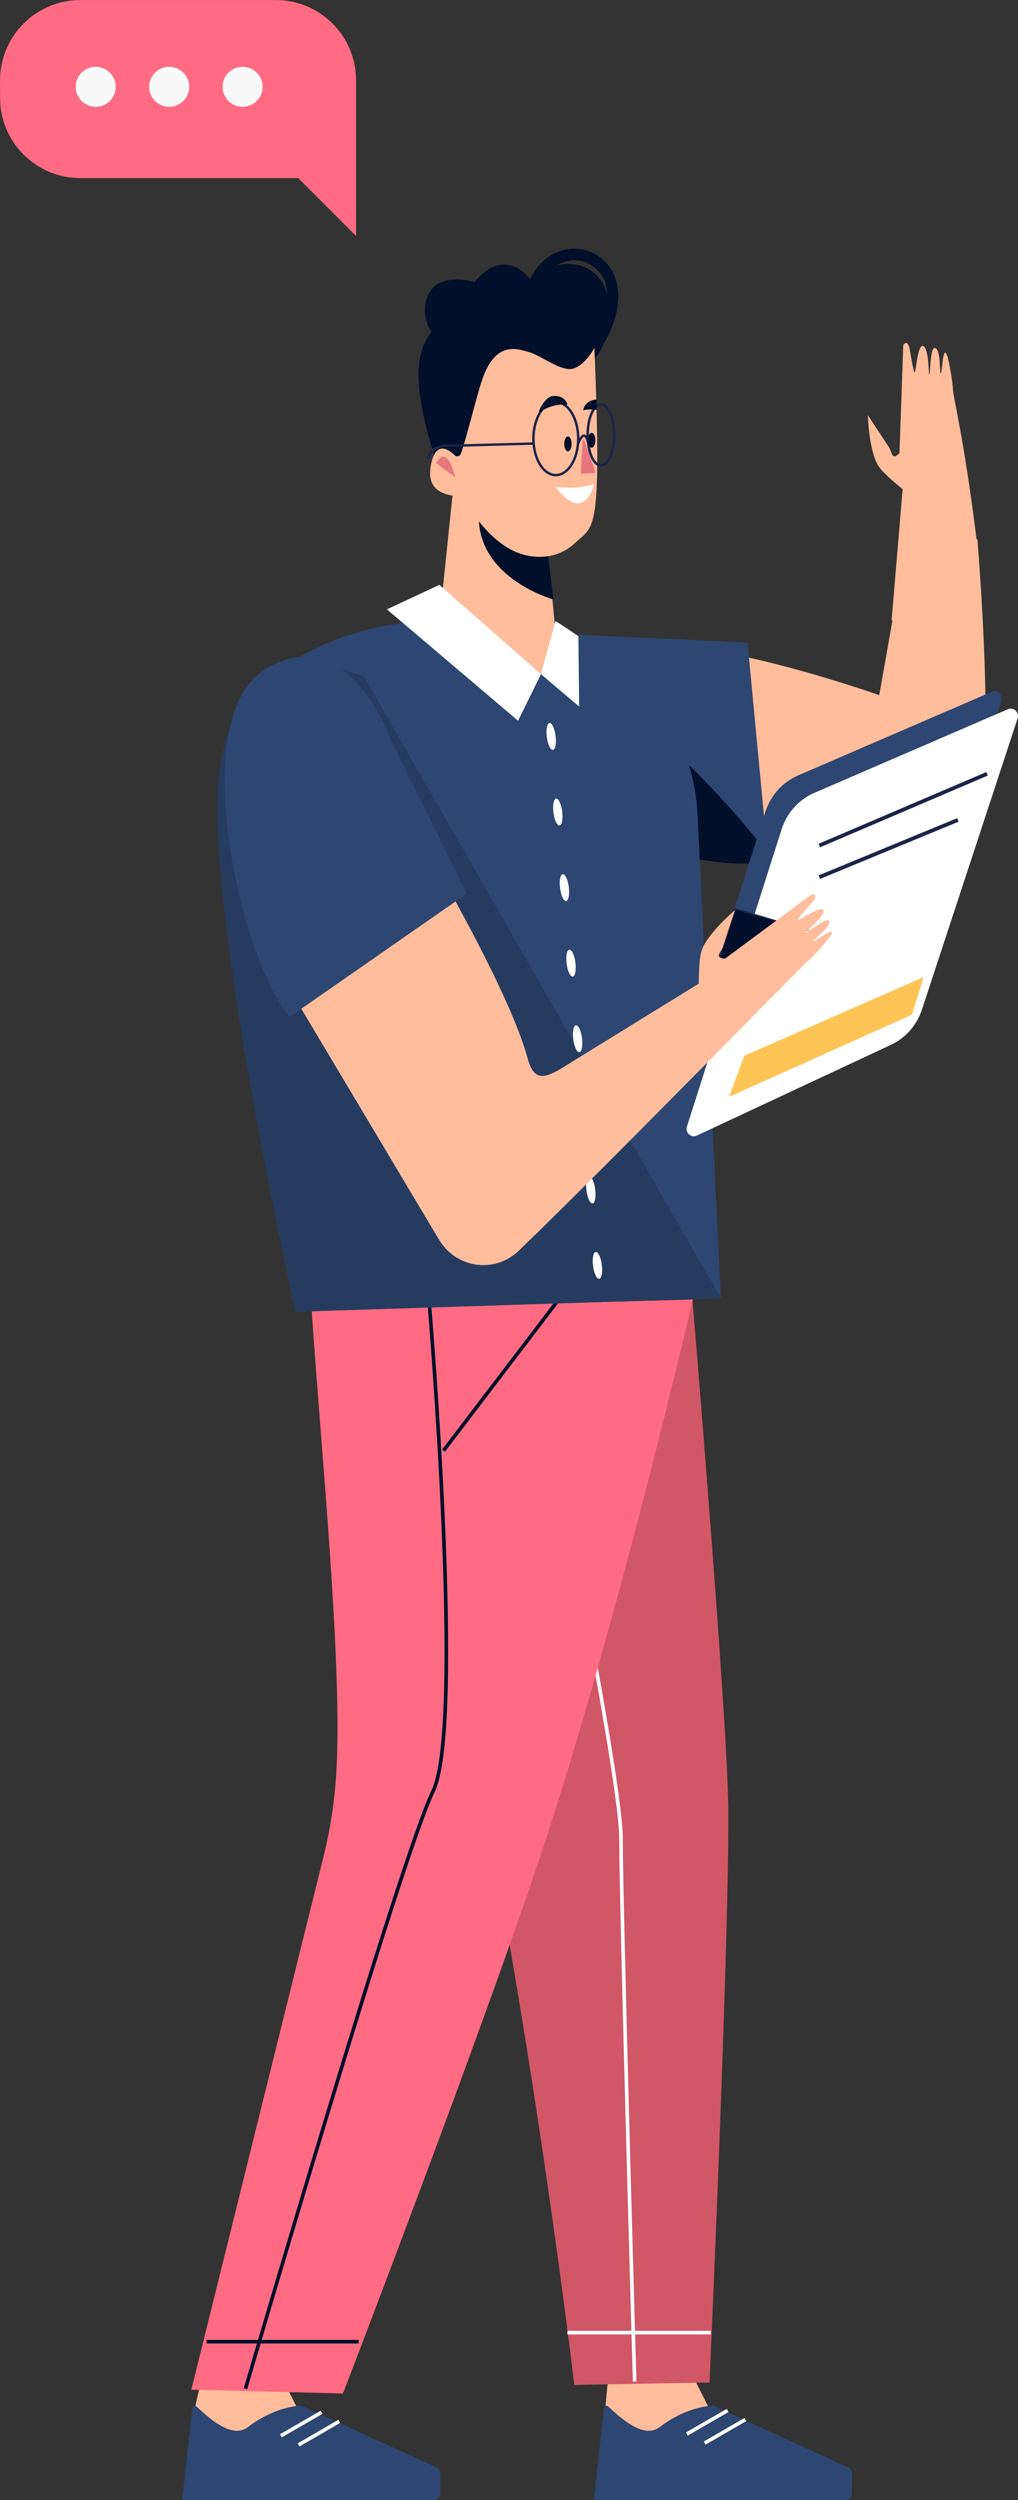 <?xml version="1.0" encoding="UTF-8"?> <!-- Creator: CorelDRAW 2020 (64-Bit) --> <svg xmlns="http://www.w3.org/2000/svg" xmlns:xlink="http://www.w3.org/1999/xlink" xmlns:xodm="http://www.corel.com/coreldraw/odm/2003" xml:space="preserve" width="48.514mm" height="119.099mm" style="shape-rendering:geometricPrecision; text-rendering:geometricPrecision; image-rendering:optimizeQuality; fill-rule:evenodd; clip-rule:evenodd" viewBox="0 0 238.61 585.78"><rect x="0" y="0" width="238.61" height="585.78" fill="#333333" stroke="none"/> <defs> <style type="text/css"> <![CDATA[ .str2 {stroke:#010F2A;stroke-width:0.89;stroke-miterlimit:22.926} .str4 {stroke:#1C2449;stroke-width:0.89;stroke-miterlimit:10} .str5 {stroke:#1C2449;stroke-width:0.57;stroke-miterlimit:10} .str6 {stroke:#1C2449;stroke-width:0.58;stroke-miterlimit:10} .str1 {stroke:#010F2A;stroke-width:0.84;stroke-miterlimit:10} .str0 {stroke:white;stroke-width:0.84;stroke-miterlimit:10} .str3 {stroke:#1C2449;stroke-width:0.37;stroke-miterlimit:22.926} .fil2 {fill:none;fill-rule:nonzero} .fil3 {fill:#010F2A;fill-rule:nonzero} .fil6 {fill:#263B60;fill-rule:nonzero} .fil1 {fill:#2D4672;fill-rule:nonzero} .fil4 {fill:#D15767;fill-rule:nonzero} .fil9 {fill:#E6777C;fill-rule:nonzero} .fil10 {fill:#F9F9F9;fill-rule:nonzero} .fil5 {fill:#FF6B82;fill-rule:nonzero} .fil0 {fill:#FFBD9C;fill-rule:nonzero} .fil8 {fill:#FFC456;fill-rule:nonzero} .fil7 {fill:white;fill-rule:nonzero} ]]> </style> </defs> <g id="Слой_x0020_1">  <polygon class="fil0" points="166.01,563.87 162.67,557.27 142.76,557.99 142.32,563.87 151.67,580.1 168.5,567.12 "></polygon> <path class="fil0" d="M153.87 557.93l-0.84 15.33c0,0 -5.17,-2.93 -11.22,-8.35l0.83 -8.68 11.22 1.7z"></path> <path class="fil1" d="M167.21 563.65c0,0 -5.85,-0.11 -12.65,5.05 -4.05,3.07 -10.17,-3.26 -12.05,-4.9 -0.38,-0.33 -0.9,-0.03 -0.96,0.56l-2.35 21.43 59.24 0c0.69,0 1.25,-0.73 1.25,-1.62l0 -4.51c0,-0.7 -0.34,-1.32 -0.85,-1.54l-31.62 -14.46z"></path> <line class="fil2 str0" x1="170.54" y1="564.77" x2="161" y2="570.29"></line> <line class="fil2 str0" x1="174.7" y1="566.9" x2="165.16" y2="572.41"></line> <polygon class="fil0" points="69.5,563.87 66.16,557.27 47.89,554.53 45.8,563.87 55.16,580.1 71.99,567.12 "></polygon> <path class="fil0" d="M55.37 557.51l1.66 14.48c0,0 -5.17,-2.94 -11.22,-8.35l1.66 -7.4 7.9 1.28z"></path> <path class="fil1" d="M70.7 563.65c0,0 -5.85,-0.11 -12.65,5.05 -4.05,3.07 -10.17,-3.26 -12.04,-4.9 -0.38,-0.33 -0.9,-0.03 -0.96,0.56l-2.35 21.43 59.24 0c0.69,0 1.25,-0.73 1.25,-1.62l0 -4.51c0,-0.7 -0.34,-1.32 -0.85,-1.54l-31.62 -14.46z"></path> <line class="fil2 str0" x1="75.37" y1="565.2" x2="65.83" y2="570.71"></line> <line class="fil2 str0" x1="79.52" y1="567.32" x2="69.99" y2="572.84"></line> <path class="fil3" d="M141.53 80.43c4.11,-6.55 5.47,-16.35 -1.73,-20.72 -3.75,-2.28 -8.62,-1.75 -11.96,1.02 -1.55,1.29 -2.71,2.91 -3.65,4.68 -1.46,-2.05 -3.62,-3.46 -6.3,-3.41 -2.29,0.05 -4.96,1.81 -6.66,4.11 -2.3,-0.72 -4.94,-0.79 -6.91,-0.29 -5.09,1.28 -5.99,7.96 -3.18,11.88 -3.62,4.85 -4.66,11.64 0.49,28.57l0.05 0.18 7 3.77 0.21 -0.4 0.21 -0.4 -0.54 -0.29 6.98 -22.57c0.9,-0.63 6.7,-4.47 9.74,-2.11 3.09,2.4 6.62,4.7 9.38,3.6 1.23,-0.49 2.34,-1.71 3.15,-2.83 1.76,-1.07 2.95,-2.79 3.72,-4.79zm-3.06 -18.38l0 0c2.68,1.62 3.77,4.22 3.84,7.09 -1.21,-5.64 -6.53,-8.37 -11.87,-6.93 2.42,-1.48 5.46,-1.71 8.04,-0.16zm-34.48 44.38l0 0c0.81,0.26 1.99,0.79 3.06,1.88l-1.52 -0.82 -1.54 -1.06z"></path> <path class="fil4" d="M162.31 304.5c0,0 7.62,91.13 8.33,116.3 0.72,25.18 -4.34,137.42 -4.34,137.42l-31.69 0.56c0,0 -22.14,-188.31 -52.92,-249.03l80.61 -5.26z"></path> <path class="fil2 str0" d="M123.88 309.31c0,0 21.68,105.27 21.68,121.44 0,16.16 3.2,127.24 3.2,127.24"></path> <line class="fil2 str0" x1="133" y1="546.53" x2="166.58" y2="546.53"></line> <path class="fil5" d="M162.38 304.5c0,0 -17.61,75.96 -35.51,129.7 -14.46,43.43 -46.48,126.59 -46.48,126.59l-35.54 -0.89 30.86 -124.42c1.64,-6.48 2.68,-13.11 3.1,-19.79 1.59,-25.24 -3.6,-76.23 -5.77,-108.9l89.33 -2.3z"></path> <path class="fil2 str1" d="M100.66 305.91c0,0 8.32,98.46 0.84,113.77 -7.48,15.31 -43.96,139.99 -43.96,139.99"></path> <line class="fil2 str1" x1="48.42" y1="548.65" x2="84.07" y2="548.65"></line> <line class="fil2 str1" x1="130.51" y1="305.06" x2="103.97" y2="339.86"></line> <path class="fil0" d="M119.79 161.13c0,0 -1.01,-8.18 6.55,-9.37 7.56,-1.19 27.94,-6.59 79.75,11.1 0,0 3.69,-20.61 6.36,-36.47l16.65 0c1.53,19.42 4.32,64.75 -2.26,70.41 -8.41,7.23 -115.41,-11.02 -107.04,-35.68z"></path> <path class="fil1" d="M135.1 148.68c0,0 -29.24,-4.85 -28.39,17.95 0.85,22.8 57.83,38.28 73.31,34.57l-4.8 -50.65 -40.12 -1.87z"></path> <path class="fil3 str2" d="M179.8 200.47c-4.55,5.45 -49.03,-6 -53.91,-13.42 0,0 -0.76,-24.9 1.14,-25.42 19.31,-5.24 52.78,38.84 52.78,38.84z"></path> <path class="fil1" d="M93.51 146.1c0,0 -39.79,4.06 -42.3,37.02 -2.51,32.95 18.08,124.22 18.08,124.22l99.67 -3.17 -5.45 -113.26c-0.4,-8.4 -2.99,-16.54 -7.5,-23.57 -4.16,-6.5 -9.03,-13.86 -11.8,-14.21l-44.62 -11.47 -6.08 4.44z"></path> <path class="fil6" d="M85.29 158.51c-24.18,-9.7 -32.83,8.14 -34.08,24.61 -2.51,32.95 18.08,124.22 18.08,124.22l99.67 -3.17 -83.67 -145.66z"></path> <path class="fil7" d="M137.97 260.95c0.22,1.74 -0.05,3.21 -0.62,3.28 -0.57,0.08 -1.21,-1.27 -1.43,-3.01 -0.22,-1.74 0.05,-3.21 0.62,-3.28 0.57,-0.08 1.21,1.27 1.43,3.01z"></path> <path class="fil0" d="M106.04 116.3l-2.33 22.4 23.09 19.25 3.4 -10 -1.79 -18.51 -18.61 -16.85c0,0 -2.86,2.04 -3.22,2.78 -0.36,0.74 -0.54,0.93 -0.54,0.93z"></path> <path class="fil3" d="M109.79 112.6l18.61 16.85 1.31 11.01c0,0 -16.9,-4.65 -17.48,-18.62l-2.44 -9.24z"></path> <path class="fil7" d="M130.22 172.41c0.22,1.74 -0.05,3.21 -0.62,3.28 -0.57,0.08 -1.21,-1.27 -1.43,-3.01 -0.22,-1.74 0.05,-3.21 0.62,-3.28 0.57,-0.08 1.21,1.27 1.43,3.01z"></path> <path class="fil7" d="M131.77 190.12c0.22,1.74 -0.05,3.21 -0.62,3.28 -0.57,0.08 -1.21,-1.27 -1.43,-3.01 -0.22,-1.74 0.05,-3.21 0.62,-3.28 0.57,-0.08 1.21,1.27 1.43,3.01z"></path> <path class="fil7" d="M133.32 207.83c0.22,1.74 -0.05,3.21 -0.62,3.28 -0.57,0.08 -1.21,-1.27 -1.43,-3.01 -0.22,-1.74 0.05,-3.21 0.62,-3.28 0.57,-0.08 1.21,1.27 1.43,3.01z"></path> <path class="fil7" d="M134.87 225.53c0.22,1.74 -0.05,3.21 -0.62,3.28 -0.57,0.08 -1.21,-1.27 -1.43,-3.01 -0.22,-1.74 0.05,-3.21 0.62,-3.28 0.57,-0.08 1.21,1.27 1.43,3.01z"></path> <path class="fil7" d="M136.42 243.24c0.22,1.74 -0.05,3.21 -0.62,3.28 -0.57,0.08 -1.21,-1.27 -1.43,-3.01 -0.22,-1.74 0.05,-3.21 0.62,-3.28 0.57,-0.08 1.21,1.27 1.43,3.01z"></path> <path class="fil7" d="M139.51 278.66c0.22,1.74 -0.05,3.21 -0.62,3.28 -0.57,0.08 -1.21,-1.27 -1.43,-3.01 -0.22,-1.74 0.05,-3.21 0.62,-3.28 0.57,-0.08 1.21,1.27 1.43,3.01z"></path> <path class="fil7" d="M141.06 296.36c0.22,1.74 -0.05,3.21 -0.62,3.28 -0.57,0.08 -1.21,-1.27 -1.43,-3.01 -0.23,-1.74 0.05,-3.21 0.62,-3.28 0.57,-0.08 1.21,1.27 1.43,3.01z"></path> <polygon class="fil7" points="102.99,137.03 90.69,142.77 121.43,168.87 126.8,157.95 "></polygon> <path class="fil7" d="M130.2 145.55c0.54,0.18 5.37,3.52 5.37,3.52l0.18 16.48 -8.95 -7.59 3.4 -12.4z"></path> <path class="fil1" d="M157.21 259.85l22.18 -69.61c1.23,-3.86 4.02,-6.97 7.64,-8.54l45.42 -19.62c1.34,-0.58 2.72,0.75 2.25,2.18l-22.41 68.19c-1.21,3.67 -3.83,6.66 -7.24,8.25l-45.54 21.28c-1.34,0.63 -2.77,-0.7 -2.3,-2.14z"></path> <path class="fil7" d="M161.02 263.93l22.18 -69.61c1.23,-3.86 4.02,-6.97 7.64,-8.54l45.42 -19.62c1.34,-0.58 2.72,0.75 2.25,2.18l-22.41 68.19c-1.21,3.67 -3.83,6.66 -7.24,8.26l-45.54 21.28c-1.34,0.63 -2.77,-0.7 -2.3,-2.14z"></path> <polygon class="fil3 str3" points="172.38,212.98 189.11,217.93 167.98,226.49 "></polygon> <line class="fil2 str4" x1="192.04" y1="198.11" x2="231.36" y2="181.3"></line> <line class="fil2 str4" x1="192.04" y1="205.52" x2="224.51" y2="192.11"></line> <polygon class="fil8" points="174.44,247.36 216.49,228.94 213.75,237.75 170.92,256.97 "></polygon> <path class="fil0" d="M189.29 225.23c-2.45,2.2 -46.54,47.42 -67.67,67.79 -5.7,5.49 -14.84,4.15 -18.84,-2.77l-37.12 -62.22 35.18 -27.29c0.25,0.39 18.63,31.63 22.86,47.31 1.39,5.15 3.8,4.76 7.99,2.2l32.1 -19.79c0,0 -0.05,-5.61 0.66,-7.73 1.36,-4.04 7.79,-9.45 7.79,-9.45l-2.79 8.56c-0.5,1.44 -2.15,2.48 0.45,2.8l20.38 -15.11c0,0 1.86,-0.15 0.1,1.85 -1.76,2 -3.67,4.1 -3.42,4.25 0.24,0.15 5.82,-3.75 6.06,-2.25 0.24,1.5 -4.55,5.1 -4.35,5.26 0.2,0.15 5.43,-4.15 5.72,-2.75 0.29,1.4 -3.67,4.1 -3.86,4.65 -0.2,0.55 4.3,-2.9 4.5,-2.15 0.2,0.75 -4.33,5.59 -5.74,6.85z"></path> <path class="fil1" d="M91.52 173.08c0,0 -10.02,-28.14 -29.35,-16.29 -19.33,11.85 -5.01,69.61 5.73,81.46l41.52 -28.88 -17.9 -36.29z"></path> <path class="fil0" d="M107.99 106.35c-0.22,0.59 -0.95,0.77 -1.4,0.33 -1.52,-1.49 -4.53,-3.53 -5.61,2.4 -1.47,8.04 6.92,6.66 7.59,7.74 1.36,2.2 5.71,9.57 12.19,12.44 3.95,1.75 9.81,2.02 14.12,-2.12 4.32,-4.15 6.25,-1.31 4.44,-45.62 0,0 -1.98,3.82 -4.82,4.8 -2.84,0.98 -7.4,-2.96 -10.64,-3.86 -2.63,-0.73 -7.73,-2.66 -10.84,6.49 -1.43,4.2 -3.71,13.93 -5.03,17.42z"></path> <path class="fil2 str5" d="M137.84 103.69c0,0 -0.71,-3.72 -2.28,0.13"></path> <line class="fil2 str5" x1="125.16" y1="103.92" x2="105.08" y2="104.45"></line> <path class="fil2 str5" d="M105.08 104.45c0,0 -3.86,-0.38 -4.82,3.01"></path> <path class="fil2 str6" d="M143.96 101.92c0,3.94 -1.39,7.14 -3.11,7.14 -1.72,0 -3.11,-3.2 -3.11,-7.14 0,-3.94 1.39,-7.14 3.11,-7.14 1.72,0 3.11,3.2 3.11,7.14z"></path> <path class="fil2 str5" d="M135.53 102.76c0,4.73 -2.35,8.56 -5.25,8.56 -2.9,0 -5.25,-3.83 -5.25,-8.56 0,-4.73 2.35,-8.56 5.25,-8.56 2.9,0 5.25,3.83 5.25,8.56z"></path> <path class="fil7" d="M139.17 113.4c0,0 -2.6,1.3 -8.97,0.7 0,0 3.42,4.64 5.93,3.74 2.51,-0.9 3.04,-4.44 3.04,-4.44z"></path> <path class="fil9" d="M102.23 108.48l4.43 3.34c0,0 -1.65,-8.08 -4.43,-3.34z"></path> <path class="fil3" d="M133.98 104c0,0.97 -0.38,1.75 -0.86,1.75 -0.47,0 -0.86,-0.78 -0.86,-1.75 0,-0.97 0.38,-1.75 0.86,-1.75 0.47,0 0.86,0.78 0.86,1.75z"></path> <path class="fil3" d="M139.55 103.15c0,0.97 -0.38,1.75 -0.86,1.75 -0.47,0 -0.86,-0.78 -0.86,-1.75 0,-0.97 0.38,-1.75 0.86,-1.75 0.47,0 0.86,0.78 0.86,1.75z"></path> <path class="fil3" d="M126.77 96.45c-1.27,0.89 0.72,-3.12 2.44,-3.57 1.72,-0.45 3.43,0.43 3.8,1.95 0,0 -3.2,-0.51 -6.25,1.62z"></path> <path class="fil3" d="M139.81 96.02c-1.82,-0.24 -3.12,0.09 -3.12,0.09 0.24,-1.44 1.58,-2.45 3.16,-2.49l-0.03 2.41z"></path> <path class="fil9" d="M136.93 103.1l2.61 7.43c0.04,0.12 -0.03,0.25 -0.15,0.26l-3.08 0.23c-0.11,0.01 -0.2,-0.09 -0.19,-0.21l0.47 -7.66c0.01,-0.21 0.27,-0.25 0.34,-0.06z"></path> <g id="_1993485756800"> <path class="fil5" d="M83.46 55.29l-13.56 -13.56 -51.07 0c-10.4,0 -18.82,-8.43 -18.82,-18.82l0 -4.08c0,-10.4 8.43,-18.82 18.82,-18.82l45.81 0c10.4,0 18.82,8.43 18.82,18.82l0 36.47z"></path> <g> <path class="fil10" d="M27.12 20.34c0,2.59 -2.1,4.69 -4.69,4.69 -2.59,0 -4.69,-2.1 -4.69,-4.69 0,-2.59 2.1,-4.69 4.69,-4.69 2.59,0 4.69,2.1 4.69,4.69z"></path> <path class="fil10" d="M44.34 20.34c0,2.59 -2.1,4.69 -4.69,4.69 -2.59,0 -4.69,-2.1 -4.69,-4.69 0,-2.59 2.1,-4.69 4.69,-4.69 2.59,0 4.69,2.1 4.69,4.69z"></path> <path class="fil10" d="M61.55 20.34c0,2.59 -2.1,4.69 -4.69,4.69 -2.59,0 -4.69,-2.1 -4.69,-4.69 0,-2.59 2.1,-4.69 4.69,-4.69 2.59,0 4.69,2.1 4.69,4.69z"></path> </g> </g> <path class="fil0" d="M223.38 91.39c0.12,2.09 3.01,13.3 6.05,39.44l-20.45 14.62 2.59 -30.86c0,0 -4.42,-3.46 -5.63,-5.34 -2.31,-3.58 -2.53,-11.98 -2.53,-11.98l4.95 7.51c0.81,1.29 0.6,3.23 2.47,1.39l0.89 -25.36c0,0 1.04,-1.55 1.51,1.08 0.47,2.62 0.92,5.43 1.19,5.33 0.27,-0.1 0.69,-6.89 2.02,-6.14 1.33,0.74 1.16,6.74 1.4,6.68 0.24,-0.06 0.14,-6.83 1.41,-6.19 1.28,0.65 0.92,5.43 1.23,5.92 0.31,0.5 0.41,-5.17 1.12,-4.86 0.71,0.31 1.67,6.87 1.78,8.75z"></path> </g> </svg> 